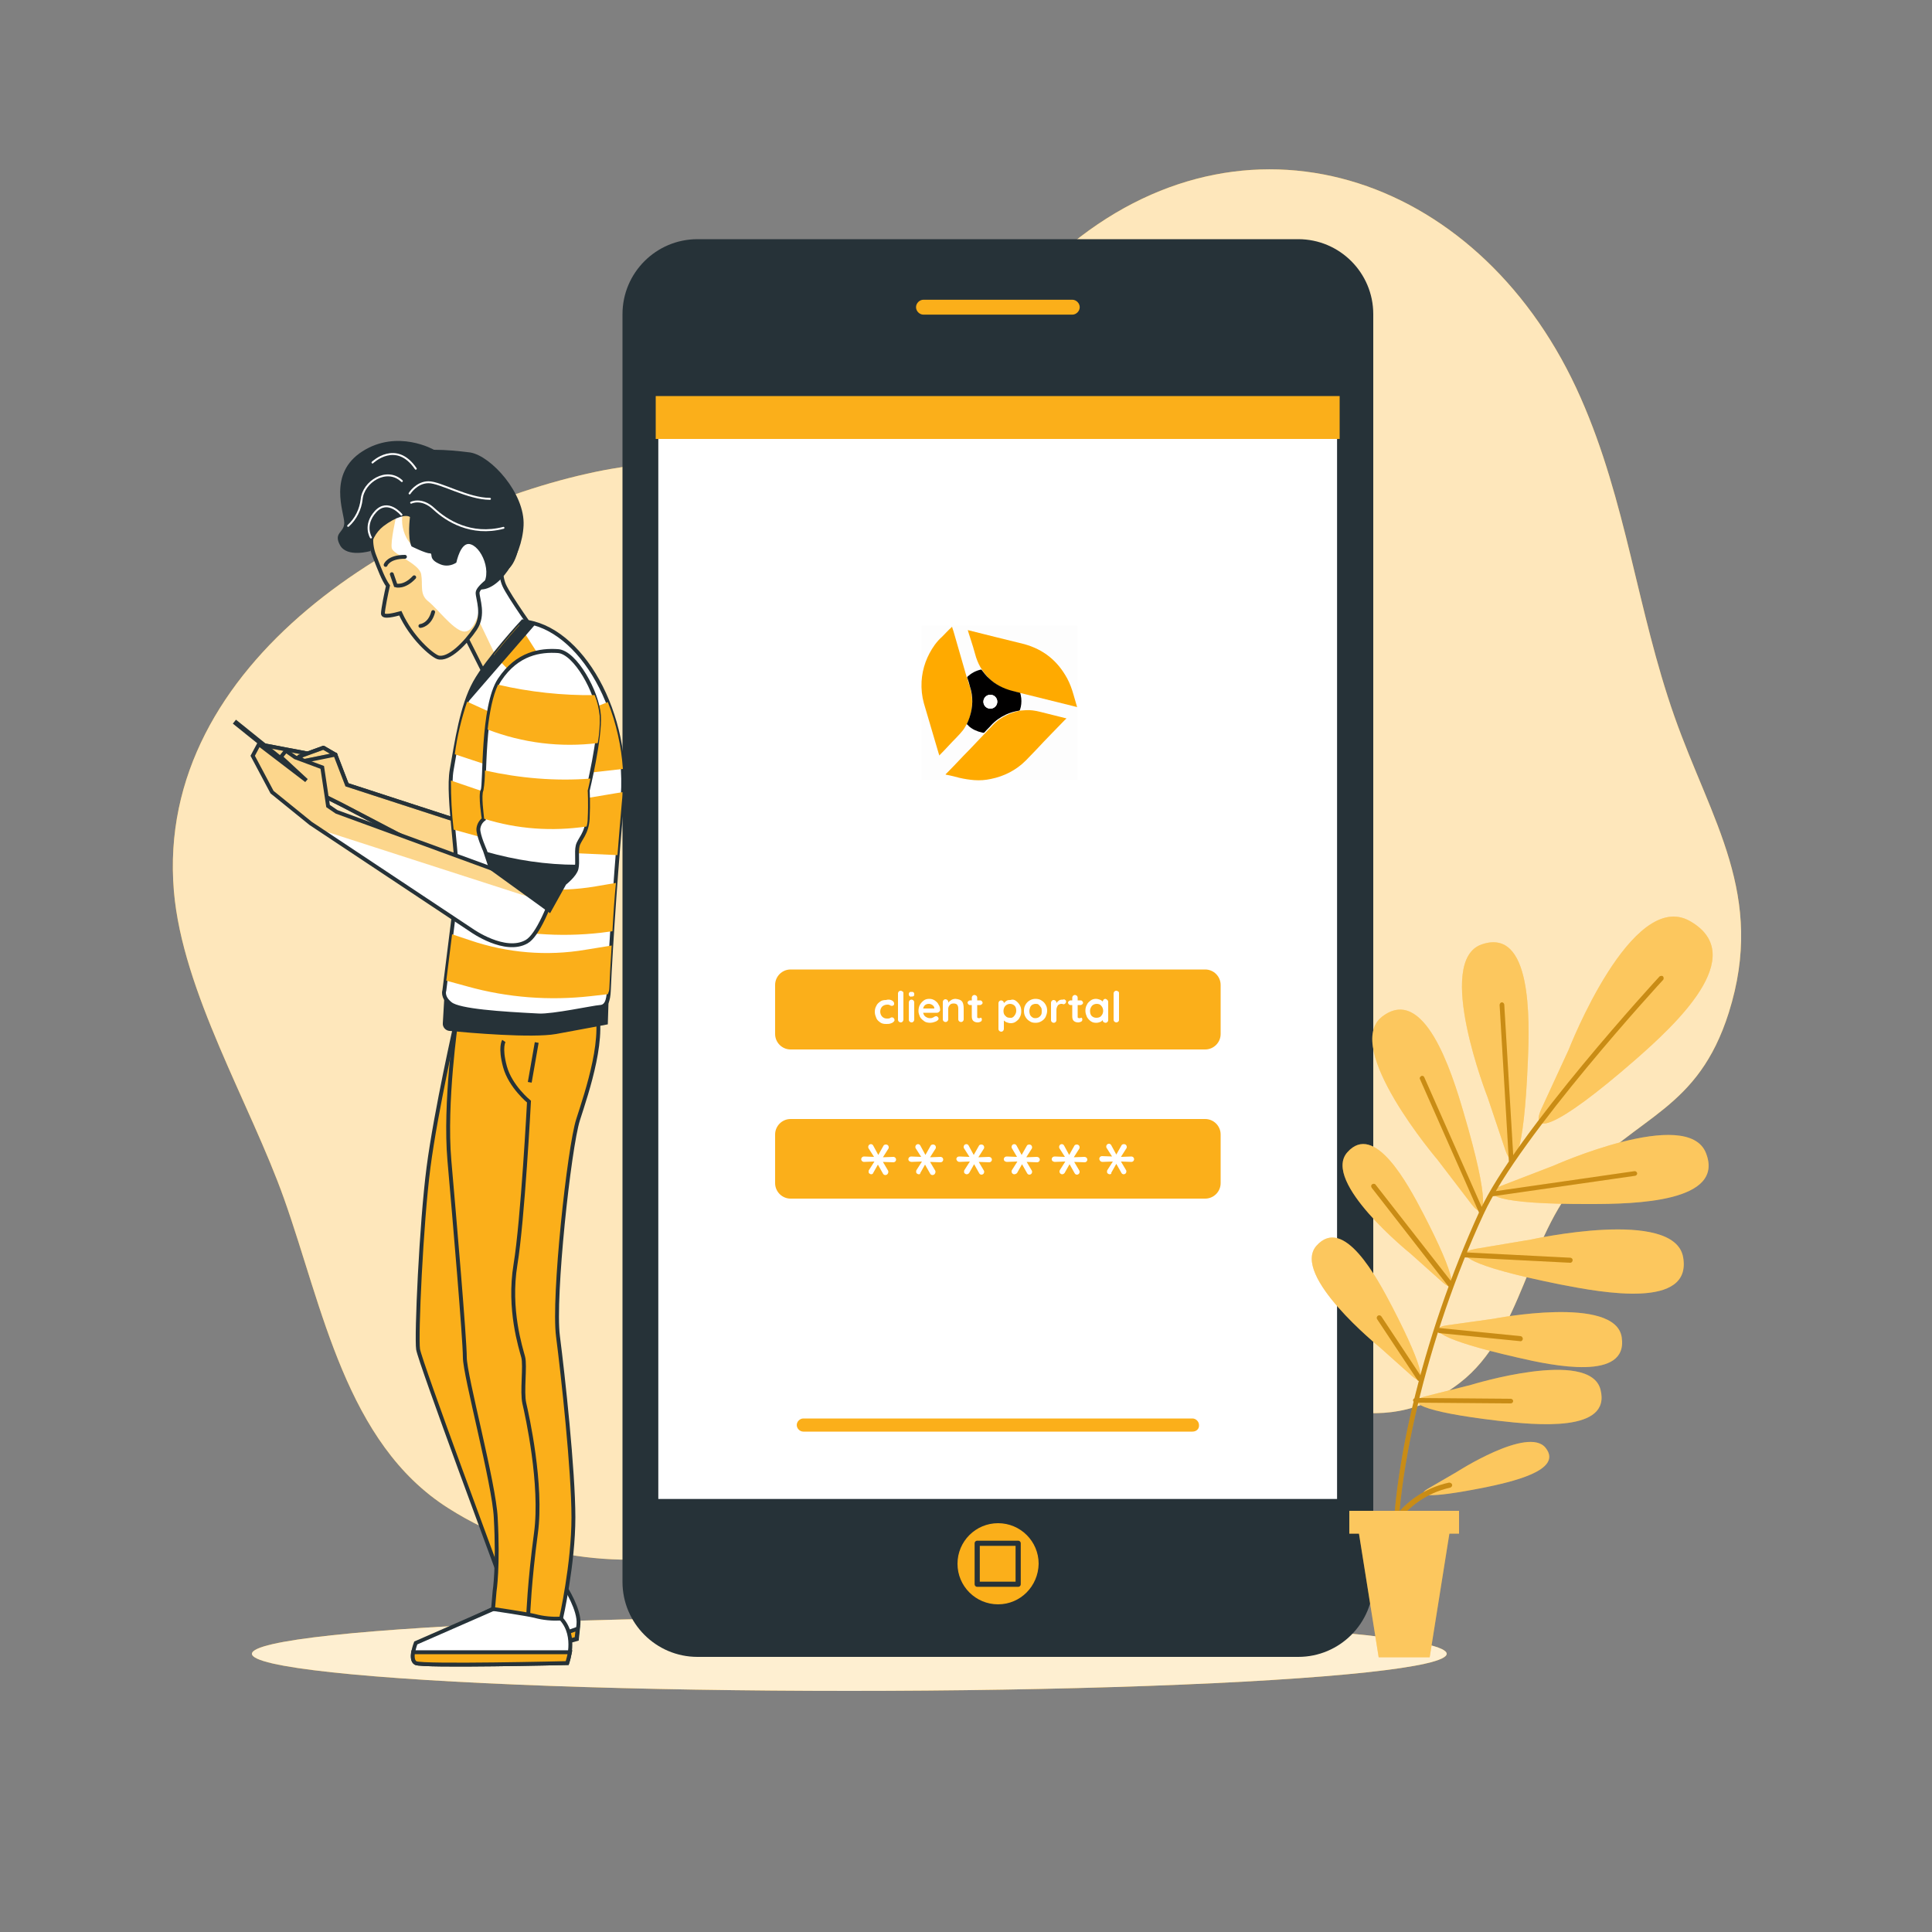 <svg xmlns="http://www.w3.org/2000/svg" xmlns:xlink="http://www.w3.org/1999/xlink" id="Layer_1" x="0px" y="0px" viewBox="0 0 500 500" style="enable-background:new 0 0 500 500;" xml:space="preserve"><rect x="0" y="0" width="500" height="500" fill="#808080" stroke="none"/><style type="text/css">	.st0{fill:#FBAF1A;}	.st1{opacity:0.7;}	.st2{fill:#FFFFFF;}	.st3{opacity:0.8;fill:#FFFFFF;enable-background:new    ;}	.st4{fill:#263238;}	.st5{fill:#FFFFFF;stroke:#263238;stroke-width:1.337;stroke-miterlimit:10;}	.st6{fill:#FBAF1A;stroke:#263238;stroke-width:1.337;stroke-linecap:round;stroke-linejoin:round;}	.st7{fill:#FDFDFD;}	.st8{fill:#FFAA00;}	.st9{fill:#010000;}	.st10{opacity:0.3;fill:#FFFFFF;enable-background:new    ;}	.st11{opacity:0.2;enable-background:new    ;}	.st12{fill:#FFFFFF;stroke:#263238;stroke-width:1.004;stroke-miterlimit:10;}	.st13{fill:#FFFFFF;stroke:#263238;stroke-width:1.004;stroke-linejoin:round;}	.st14{clip-path:url(#SVGID_00000153680910424016263260000005172118735263687352_);}	.st15{opacity:0.5;fill:#FBAF1A;stroke:#263238;stroke-width:1.004;stroke-miterlimit:10;enable-background:new    ;}	.st16{fill:none;stroke:#263238;stroke-width:1.004;stroke-miterlimit:10;}	.st17{clip-path:url(#SVGID_00000165192091111680553620000014205203105684522665_);}	.st18{opacity:0.5;fill:#FBAF1A;stroke:#263238;stroke-width:1.004;stroke-linejoin:round;enable-background:new    ;}	.st19{fill:none;stroke:#263238;stroke-width:1.004;stroke-linejoin:round;}	.st20{clip-path:url(#SVGID_00000118382102952252834510000008714208183483420309_);}	.st21{opacity:0.5;fill:#FBAF1A;enable-background:new    ;}	.st22{clip-path:url(#SVGID_00000010304380791550658880000012908786213687678642_);}	.st23{fill:none;stroke:#263238;stroke-miterlimit:10;}	.st24{fill:none;stroke:#263238;stroke-linecap:round;stroke-miterlimit:10;}	.st25{fill:none;stroke:#FFFFFF;stroke-width:0.5;stroke-linecap:round;stroke-linejoin:round;}	.st26{fill:#FBAF1A;stroke:#263238;stroke-width:1.004;stroke-miterlimit:10;}	.st27{clip-path:url(#SVGID_00000142883364212368368610000010256954997501433986_);}</style><g id="freepik--background-simple--inject-1--inject-2">	<path class="st0" d="M409.1,103c-24.9-56.7-84.6-78.1-131.7-40c-18.4,14.9-29.9,38.5-52.4,48c-21.1,8.9-47.9,6.3-70.8,11.1  C105.5,132.3,40,171,45,230.6c2.2,26.1,19.8,55.1,28.5,79.6c10,28.1,16,63.3,42.5,80.1c45.4,28.9,100.1,5.3,141-18  c22-12.5,34.1-20.2,57.8-15.9c21.9,4,41.7,18,63.1,1.4c16.1-12.5,17.4-37.7,30.9-52.6c15.2-16.7,30.6-17.9,38.6-43.1  c9.6-30.5-4.5-49.5-14.1-76.8S420.9,129.7,409.1,103z"></path>	<g class="st1">		<path class="st2" d="M409.1,103c-24.9-56.7-84.6-78.1-131.7-40c-18.4,14.9-29.9,38.5-52.4,48c-21.1,8.9-47.9,6.3-70.8,11.1   C105.5,132.3,40,171,45,230.6c2.2,26.1,19.8,55.1,28.5,79.6c10,28.1,16,63.3,42.5,80.1c45.4,28.9,100.1,5.3,141-18   c22-12.5,34.1-20.2,57.8-15.9c21.9,4,41.7,18,63.1,1.4c16.1-12.5,17.4-37.7,30.9-52.6c15.2-16.7,30.6-17.9,38.6-43.1   c9.6-30.5-4.5-49.5-14.1-76.8S420.9,129.7,409.1,103z"></path>	</g></g><g id="freepik--Shadow--inject-1--inject-2">	<ellipse class="st0" cx="219.8" cy="428" rx="154.6" ry="9.6"></ellipse>	<ellipse class="st3" cx="219.8" cy="428" rx="154.6" ry="9.6"></ellipse></g><g id="freepik--Device--inject-1--inject-2">	<path class="st4" d="M180.5,61.9H336c10.7,0,19.4,8.7,19.4,19.4v328.1c0,10.7-8.7,19.4-19.4,19.4H180.5c-10.7,0-19.4-8.7-19.4-19.4  V81.3C161.1,70.6,169.8,61.9,180.5,61.9z"></path>	<rect x="169.7" y="102.2" class="st5" width="177" height="286.4"></rect>	<path class="st0" d="M308.6,370.5H207.9c-0.9,0-1.7-0.8-1.7-1.7c0,0,0,0,0,0l0,0c0-0.9,0.8-1.7,1.7-1.7c0,0,0,0,0,0h100.7  c0.9,0,1.7,0.8,1.7,1.7c0,0,0,0,0,0l0,0C310.4,369.8,309.6,370.5,308.6,370.5L308.6,370.5z"></path>	<path class="st0" d="M204.6,250.9h107.3c2.2,0,4,1.8,4,4v12.7c0,2.2-1.8,4-4,4H204.6c-2.2,0-4-1.8-4-4v-12.7  C200.6,252.7,202.4,250.9,204.6,250.9z"></path>	<path class="st0" d="M204.6,289.6h107.3c2.2,0,4,1.8,4,4v12.6c0,2.2-1.8,4-4,4H204.6c-2.2,0-4-1.8-4-4v-12.6  C200.6,291.4,202.4,289.6,204.6,289.6z"></path>	<path class="st2" d="M225.5,303.9c-0.2,0-0.4-0.1-0.5-0.2c-0.2-0.1-0.2-0.3-0.2-0.5c0-0.1,0-0.3,0.1-0.4l1.4-2.2l-2.7,0.1  c-0.2,0-0.4-0.1-0.5-0.2c-0.3-0.3-0.3-0.7,0-1c0.1-0.1,0.3-0.2,0.5-0.2l2.6,0.1l-1.4-2.2c-0.1-0.1-0.1-0.3-0.1-0.4  c0-0.2,0.1-0.4,0.2-0.5c0.1-0.1,0.3-0.2,0.5-0.2c0.3,0,0.5,0.2,0.6,0.4l1.3,2.4l1.3-2.3c0.1-0.3,0.4-0.4,0.7-0.4  c0.2,0,0.4,0.1,0.5,0.2c0.1,0.1,0.2,0.3,0.2,0.5c0,0.1,0,0.3-0.1,0.4l-1.4,2.2l2.7-0.1c0.2,0,0.4,0.1,0.5,0.2  c0.1,0.1,0.2,0.3,0.2,0.5c0,0.2-0.1,0.4-0.2,0.5c-0.1,0.1-0.3,0.2-0.5,0.2l-2.7-0.1l1.3,2.2c0.1,0.1,0.1,0.3,0.1,0.4  c0,0.4-0.3,0.8-0.8,0.8c-0.3,0-0.5-0.2-0.6-0.4l-1.3-2.3l-1.3,2.3C226,303.7,225.7,303.9,225.5,303.9z"></path>	<path class="st2" d="M237.8,303.9c-0.2,0-0.4-0.1-0.5-0.2c-0.2-0.1-0.2-0.3-0.2-0.5c0-0.1,0-0.3,0.1-0.4l1.4-2.2l-2.7,0.1  c-0.2,0-0.4-0.1-0.6-0.2c-0.3-0.3-0.3-0.7,0-1c0.1-0.1,0.3-0.2,0.5-0.2l2.6,0.1l-1.4-2.2c-0.1-0.1-0.1-0.3-0.1-0.4  c0-0.2,0.1-0.4,0.2-0.5c0.1-0.1,0.3-0.2,0.5-0.2c0.3,0,0.5,0.2,0.6,0.4l1.3,2.4l1.3-2.3c0.1-0.3,0.4-0.4,0.7-0.4  c0.2,0,0.4,0.1,0.5,0.2c0.1,0.1,0.2,0.3,0.2,0.5c0,0.1,0,0.3-0.1,0.4l-1.4,2.2l2.7-0.1c0.2,0,0.4,0.1,0.5,0.2  c0.1,0.1,0.2,0.3,0.2,0.5c0,0.2-0.1,0.4-0.2,0.5c-0.1,0.1-0.3,0.2-0.5,0.2l-2.7-0.1l1.3,2.2c0.1,0.1,0.1,0.3,0.1,0.4  c0,0.4-0.3,0.8-0.8,0.8c-0.3,0-0.5-0.2-0.6-0.4l-1.3-2.3l-1.3,2.3C238.3,303.7,238.1,303.9,237.8,303.9z"></path>	<path class="st2" d="M250.2,303.9c-0.2,0-0.4-0.1-0.5-0.2c-0.2-0.1-0.2-0.3-0.2-0.5c0-0.1,0-0.3,0.1-0.4l1.4-2.2l-2.7,0.1  c-0.4,0-0.7-0.3-0.8-0.7c0-0.2,0.1-0.4,0.2-0.5c0.1-0.1,0.3-0.2,0.6-0.2l2.6,0.1l-1.4-2.2c-0.1-0.1-0.1-0.3-0.1-0.4  c0-0.2,0.1-0.4,0.2-0.5c0.1-0.1,0.3-0.2,0.5-0.2c0.3,0,0.5,0.2,0.6,0.4l1.3,2.4l1.3-2.3c0.1-0.3,0.4-0.4,0.7-0.4  c0.2,0,0.4,0.1,0.5,0.2c0.1,0.1,0.2,0.3,0.2,0.5c0,0.1,0,0.3-0.1,0.4l-1.4,2.2l2.7-0.1c0.4,0,0.7,0.2,0.8,0.6c0,0,0,0.1,0,0.1  c0,0.2-0.1,0.4-0.2,0.5c-0.1,0.1-0.3,0.2-0.5,0.2l-2.7-0.1l1.3,2.2c0.1,0.1,0.1,0.3,0.1,0.4c0,0.2-0.1,0.4-0.2,0.5  c-0.1,0.1-0.3,0.2-0.5,0.2c-0.3,0-0.5-0.2-0.6-0.4l-1.3-2.3l-1.3,2.3C250.7,303.7,250.5,303.9,250.2,303.9z"></path>	<path class="st2" d="M262.5,303.9c-0.2,0-0.4-0.1-0.5-0.2c-0.1-0.1-0.2-0.3-0.2-0.5c0-0.1,0-0.3,0.1-0.4l1.4-2.2l-2.7,0.1  c-0.2,0-0.4-0.1-0.6-0.2c-0.3-0.3-0.3-0.7,0-1c0.1-0.1,0.3-0.2,0.6-0.2l2.6,0.1l-1.3-2.2c-0.1-0.1-0.1-0.3-0.1-0.4  c0-0.2,0.1-0.4,0.2-0.5c0.1-0.1,0.3-0.2,0.5-0.2c0.3,0,0.5,0.2,0.6,0.4l1.3,2.4l1.3-2.3c0.1-0.3,0.4-0.4,0.7-0.4  c0.2,0,0.4,0.1,0.5,0.2c0.1,0.1,0.2,0.3,0.2,0.5c0,0.1,0,0.3-0.1,0.4l-1.4,2.2l2.7-0.1c0.4,0,0.7,0.2,0.8,0.6c0,0,0,0.1,0,0.1  c0,0.2-0.1,0.4-0.2,0.5c-0.1,0.1-0.3,0.2-0.5,0.2l-2.7-0.1l1.3,2.2c0.1,0.1,0.1,0.3,0.1,0.4c0,0.2-0.1,0.4-0.2,0.5  c-0.1,0.1-0.3,0.2-0.5,0.2c-0.3,0-0.5-0.2-0.6-0.4l-1.3-2.3l-1.3,2.3C263.1,303.7,262.8,303.9,262.5,303.9z"></path>	<path class="st2" d="M274.9,303.9c-0.2,0-0.4-0.1-0.5-0.2c-0.2-0.2-0.3-0.6-0.1-0.9l1.4-2.2l-2.7,0.1c-0.2,0-0.4-0.1-0.6-0.2  c-0.3-0.3-0.3-0.7,0-1c0.1-0.1,0.3-0.2,0.6-0.2l2.6,0.1l-1.4-2.2c-0.1-0.1-0.1-0.3-0.1-0.4c0-0.2,0.1-0.4,0.2-0.5  c0.1-0.1,0.3-0.2,0.5-0.2c0.3,0,0.5,0.2,0.6,0.4l1.3,2.4l1.3-2.3c0.1-0.3,0.4-0.4,0.7-0.4c0.2,0,0.4,0.1,0.5,0.2  c0.1,0.1,0.2,0.3,0.2,0.5c0,0.1,0,0.3-0.1,0.4l-1.4,2.2l2.7-0.1c0.4,0,0.7,0.2,0.8,0.6c0,0,0,0.1,0,0.1c0,0.2-0.1,0.4-0.2,0.5  c-0.1,0.1-0.3,0.2-0.5,0.2l-2.7-0.1l1.3,2.2c0.1,0.1,0.1,0.3,0.1,0.4c0,0.2-0.1,0.4-0.2,0.5c-0.1,0.1-0.3,0.2-0.5,0.2  c-0.3,0-0.5-0.2-0.6-0.4l-1.3-2.3l-1.3,2.3C275.4,303.7,275.2,303.9,274.9,303.9z"></path>	<path class="st2" d="M287.2,303.9c-0.2,0-0.4-0.1-0.5-0.2c-0.2-0.1-0.2-0.3-0.2-0.5c0-0.1,0-0.3,0.1-0.4l1.4-2.2l-2.7,0.1  c-0.4,0-0.7-0.3-0.8-0.7c0,0,0,0,0-0.1c0-0.2,0.1-0.4,0.2-0.5c0.1-0.1,0.3-0.2,0.5-0.2l2.6,0.1l-1.4-2.2c-0.1-0.1-0.1-0.3-0.1-0.4  c0-0.2,0.1-0.4,0.2-0.5c0.1-0.1,0.3-0.2,0.5-0.2c0.3,0,0.5,0.2,0.6,0.4l1.3,2.4l1.3-2.3c0.1-0.3,0.4-0.4,0.7-0.4  c0.2,0,0.4,0.1,0.5,0.2c0.1,0.1,0.2,0.3,0.2,0.5c0,0.1,0,0.3-0.1,0.4l-1.4,2.2l2.7-0.1c0.2,0,0.4,0.1,0.5,0.2  c0.1,0.1,0.2,0.3,0.2,0.5c0,0.2-0.1,0.4-0.2,0.5c-0.1,0.1-0.3,0.2-0.5,0.2l-2.7-0.1l1.3,2.2c0.1,0.1,0.1,0.3,0.1,0.4  c0,0.2-0.1,0.4-0.2,0.5c-0.1,0.1-0.3,0.2-0.5,0.2c-0.3,0-0.5-0.2-0.6-0.4l-1.3-2.3l-1.3,2.3C287.7,303.7,287.5,303.9,287.2,303.9z"></path>	<rect x="169.7" y="102.5" class="st0" width="177" height="11.1"></rect>	<path class="st6" d="M277.5,82.1H239c-1.4,0-2.6-1.2-2.6-2.6l0,0c0-1.4,1.2-2.6,2.6-2.6h38.5c1.4,0,2.6,1.2,2.6,2.6l0,0  C280.1,80.9,278.9,82.1,277.5,82.1z"></path>	<path class="st0" d="M268.8,404.7c0-5.8-4.7-10.5-10.5-10.5s-10.5,4.7-10.5,10.5c0,5.8,4.7,10.5,10.5,10.5c0,0,0,0,0,0  C264.1,415.2,268.7,410.5,268.8,404.7z"></path>	<rect x="252.9" y="399.4" class="st6" width="10.6" height="10.6"></rect>	<g id="yfFZ3t.tif_00000116203190734564057270000000271331271324810922_">		<g>			<path class="st7" d="M258.7,201.9c-6.7,0-13.3,0-20,0c-0.2,0-0.2,0-0.2-0.2c0-13.2,0-26.4,0-39.6c0-0.1,0-0.2,0.2-0.2    c13.3,0,26.6,0,40,0c0.1,0,0.2,0,0.2,0.2c0,13.2,0,26.4,0,39.6c0,0.1,0,0.2-0.2,0.2C272.1,201.9,265.4,201.9,258.7,201.9z     M250.4,175.4c0,0,0-0.1-0.1-0.1c-1.1-3.9-2.3-7.9-3.4-11.8c-0.1-0.4-0.3-0.9-0.4-1.3c-0.1,0.1-0.1,0.1-0.1,0.1    c-0.8,0.8-1.6,1.7-2.5,2.5c-0.7,0.7-1.3,1.4-1.9,2.1c-2.1,2.8-3.2,6-3.4,9.5c-0.1,1.9,0.1,3.8,0.6,5.6c1.2,4.3,2.5,8.6,3.8,12.9    c0.1,0.2,0.1,0.4,0.2,0.6c0.1-0.1,0.1-0.1,0.1-0.1c1.5-1.5,2.9-3.1,4.4-4.6c0.6-0.6,1.1-1.2,1.6-1.8c0.4-0.5,0.7-1,1-1.6    c0.2,0.2,0.4,0.3,0.6,0.5c1,0.9,2.2,1.4,3.5,1.7c0.2,0,0.3,0.1,0.5,0c0,0.1-0.1,0.1-0.2,0.2c-1.3,1.4-2.6,2.7-3.9,4.1    c-1.9,1.9-3.7,3.9-5.6,5.8c-0.2,0.2-0.4,0.4-0.6,0.6c0.1,0,0.1,0,0.2,0.1c1.1,0.3,2.3,0.6,3.4,0.8c1.3,0.3,2.6,0.6,3.9,0.6    c1.4,0.1,2.8,0,4.2-0.3c3.5-0.7,6.6-2.3,9.1-4.8c0.9-0.9,1.8-1.8,2.7-2.8c2.5-2.6,5-5.1,7.4-7.7c0.1-0.1,0.3-0.3,0.4-0.4    c-0.1,0-0.1,0-0.1,0c-2.3-0.6-4.5-1.1-6.8-1.7c-1.2-0.3-2.4-0.4-3.7-0.4c-0.5,0-1,0.1-1.4,0.1c0.1-0.1,0.1-0.2,0.2-0.3    c0.3-1,0.3-1.9,0.3-2.9c0-0.5-0.1-0.9-0.3-1.4c0.1,0,0.1,0,0.2,0c4.4,1.1,8.9,2.2,13.3,3.3c0.4,0.1,0.8,0.2,1.2,0.3    c0-0.1,0-0.2-0.1-0.2c-0.3-1-0.6-2-0.9-3.1c-0.4-1.4-0.9-2.8-1.6-4.1c-2.4-4.5-6.1-7.5-11.1-8.9c-2.4-0.7-4.9-1.2-7.3-1.8    c-2.4-0.6-4.8-1.2-7.2-1.8c-0.1,0-0.2,0-0.1,0.1c0.2,0.5,0.3,1,0.5,1.6c0.5,1.8,1,3.5,1.6,5.3c0.3,1.2,0.9,2.3,1.6,3.3    c-0.1,0-0.2,0-0.2,0c-1.3,0.3-2.4,1-3.4,1.8C250.5,175.2,250.4,175.3,250.4,175.4z"></path>			<path class="st8" d="M254.2,173.4c-0.7-1-1.2-2.1-1.6-3.3c-0.5-1.8-1-3.5-1.6-5.3c-0.2-0.5-0.3-1-0.5-1.6c0-0.2,0-0.2,0.1-0.1    c2.4,0.6,4.8,1.2,7.2,1.8c2.5,0.6,4.9,1.2,7.3,1.8c5,1.4,8.6,4.3,11.1,8.9c0.7,1.3,1.2,2.7,1.6,4.1c0.3,1,0.6,2,0.9,3.1    c0,0.1,0,0.1,0.1,0.2c-0.4-0.1-0.8-0.2-1.2-0.3c-4.4-1.1-8.9-2.2-13.3-3.3c-0.1,0-0.1,0-0.2,0c-0.7-0.2-1.3-0.4-2-0.5    c-2.3-0.5-4.3-1.6-6-3.2C255.4,175,254.7,174.2,254.2,173.4z"></path>			<path class="st8" d="M264,183.9c0.5,0,0.9-0.1,1.4-0.1c1.2-0.1,2.5,0.1,3.7,0.4c2.3,0.6,4.5,1.1,6.8,1.7c0,0,0.1,0,0.1,0    c-0.1,0.2-0.3,0.3-0.4,0.4c-2.5,2.6-5,5.1-7.4,7.7c-0.9,0.9-1.8,1.9-2.7,2.8c-2.5,2.5-5.6,4.1-9.1,4.8c-1.4,0.3-2.8,0.4-4.2,0.3    c-1.3-0.1-2.6-0.3-3.9-0.6c-1.1-0.3-2.3-0.6-3.4-0.8c-0.1,0-0.1,0-0.2-0.1c0.2-0.2,0.4-0.4,0.6-0.6c1.9-1.9,3.7-3.9,5.6-5.8    c1.3-1.4,2.6-2.7,3.9-4.1c0.1-0.1,0.1-0.1,0.2-0.2c0.1-0.1,0.1-0.1,0.2-0.2c0.5-0.6,1.1-1.1,1.6-1.7c1.1-1.2,2.4-2.1,3.9-2.8    C261.7,184.5,262.8,184.2,264,183.9z"></path>			<path class="st8" d="M250.2,187.4c-0.3,0.5-0.6,1.1-1,1.6c-0.5,0.6-1,1.2-1.6,1.8c-1.5,1.5-2.9,3.1-4.4,4.6c0,0,0,0.1-0.1,0.1    c-0.1-0.2-0.1-0.4-0.2-0.6c-1.3-4.3-2.5-8.6-3.8-12.9c-0.5-1.8-0.7-3.7-0.6-5.6c0.2-3.5,1.4-6.7,3.4-9.5c0.6-0.8,1.2-1.5,1.9-2.1    c0.8-0.8,1.6-1.7,2.5-2.5c0,0,0.1-0.1,0.1-0.1c0.1,0.5,0.3,0.9,0.4,1.3c1.1,3.9,2.3,7.9,3.4,11.8c0,0,0,0.1,0.1,0.1    c0.2,0.8,0.4,1.5,0.7,2.3c0.8,2.7,0.8,5.4-0.1,8.1C250.8,186.3,250.5,186.9,250.2,187.4z"></path>			<path class="st9" d="M250.2,187.4c0.3-0.6,0.5-1.1,0.7-1.7c0.9-2.7,1-5.4,0.1-8.1c-0.2-0.8-0.4-1.5-0.7-2.3    c0-0.1,0.1-0.1,0.1-0.2c1-0.9,2.1-1.5,3.4-1.8c0.1,0,0.2,0,0.2,0c0.6,0.8,1.2,1.6,2,2.3c1.7,1.6,3.7,2.6,6,3.2    c0.7,0.2,1.3,0.3,2,0.5c0.2,0.5,0.2,0.9,0.3,1.4c0.1,1,0,2-0.3,2.9c0,0.1-0.1,0.2-0.2,0.3c-1.2,0.2-2.3,0.5-3.4,1    c-1.5,0.7-2.8,1.6-3.9,2.8c-0.5,0.6-1.1,1.1-1.6,1.7c-0.1,0.1-0.1,0.1-0.2,0.2c-0.2,0.1-0.3,0-0.5,0c-1.3-0.3-2.5-0.8-3.5-1.7    C250.6,187.7,250.4,187.6,250.2,187.4z M256.3,179.8c-1,0-1.8,0.8-1.8,1.8c0,1,0.8,1.8,1.8,1.8c1,0,1.8-0.8,1.8-1.8    C258.1,180.6,257.3,179.8,256.3,179.8z"></path>			<path class="st7" d="M256.3,179.8c1,0,1.8,0.8,1.8,1.8c0,1-0.8,1.8-1.8,1.8c-1,0-1.8-0.8-1.8-1.8    C254.5,180.6,255.3,179.8,256.3,179.8z"></path>		</g>	</g>	<g>		<path class="st2" d="M230.8,258.9c0.4,0.2,0.6,0.5,0.6,0.8c0,0.2,0,0.3-0.1,0.4s-0.2,0.2-0.4,0.2c-0.1,0-0.2,0-0.3,0   s-0.1-0.1-0.2-0.1c-0.1-0.1-0.1-0.1-0.2-0.1c-0.1,0-0.2-0.1-0.3-0.1c-0.1,0-0.3,0-0.3,0c-0.5,0-1,0.2-1.3,0.5   c-0.3,0.3-0.5,0.8-0.5,1.3c0,0.5,0.2,1,0.5,1.3s0.7,0.5,1.2,0.5c0.4,0,0.6,0,0.8-0.1c0,0,0.1-0.1,0.2-0.1c0.1-0.1,0.1-0.1,0.2-0.1   c0.1,0,0.1,0,0.2,0c0.2,0,0.3,0.1,0.4,0.2s0.2,0.3,0.2,0.5c0,0.2-0.1,0.3-0.3,0.5c-0.2,0.2-0.5,0.3-0.8,0.4   c-0.3,0.1-0.7,0.1-1.1,0.1c-0.6,0-1.1-0.1-1.5-0.4c-0.4-0.3-0.8-0.6-1-1.1c-0.2-0.5-0.4-1-0.4-1.6c0-0.6,0.1-1.1,0.4-1.6   c0.2-0.5,0.6-0.8,1-1.1c0.4-0.3,0.9-0.4,1.5-0.4C229.9,258.6,230.4,258.7,230.8,258.9z"></path>		<path class="st2" d="M233.6,264.4c-0.1,0.1-0.3,0.2-0.5,0.2c-0.2,0-0.3-0.1-0.5-0.2c-0.1-0.1-0.2-0.3-0.2-0.5v-6.8   c0-0.2,0.1-0.4,0.2-0.5c0.1-0.1,0.3-0.2,0.5-0.2c0.2,0,0.3,0.1,0.5,0.2s0.2,0.3,0.2,0.5v6.8C233.8,264.1,233.7,264.2,233.6,264.4z   "></path>		<path class="st2" d="M235.4,257.8c-0.1-0.1-0.2-0.2-0.2-0.4v-0.2c0-0.2,0.1-0.3,0.2-0.4c0.1-0.1,0.3-0.1,0.5-0.1   c0.3,0,0.4,0,0.5,0.1c0.1,0.1,0.2,0.2,0.2,0.4v0.2c0,0.2-0.1,0.4-0.2,0.4c-0.1,0.1-0.3,0.1-0.5,0.1   C235.7,258,235.5,257.9,235.4,257.8z M236.4,264.4c-0.1,0.1-0.3,0.2-0.5,0.2s-0.3-0.1-0.5-0.2c-0.1-0.1-0.2-0.3-0.2-0.5v-4.5   c0-0.2,0.1-0.3,0.2-0.5c0.1-0.1,0.3-0.2,0.5-0.2s0.3,0.1,0.5,0.2c0.1,0.1,0.2,0.3,0.2,0.5v4.5   C236.6,264.1,236.5,264.2,236.4,264.4z"></path>		<path class="st2" d="M243,261.9c-0.1,0.1-0.3,0.2-0.5,0.2h-3.6c0.1,0.4,0.3,0.8,0.6,1c0.3,0.2,0.7,0.4,1.1,0.4   c0.3,0,0.5,0,0.7-0.1c0.2-0.1,0.3-0.1,0.4-0.2c0.1-0.1,0.2-0.1,0.2-0.1c0.1-0.1,0.3-0.1,0.4-0.1c0.2,0,0.3,0.1,0.4,0.2   c0.1,0.1,0.2,0.2,0.2,0.4c0,0.2-0.1,0.4-0.3,0.5c-0.2,0.2-0.5,0.3-0.8,0.4s-0.7,0.2-1,0.2c-0.6,0-1.2-0.1-1.6-0.4   s-0.8-0.6-1.1-1.1c-0.2-0.5-0.4-1-0.4-1.5c0-0.6,0.1-1.2,0.4-1.7c0.3-0.5,0.6-0.8,1-1.1s0.9-0.4,1.4-0.4c0.5,0,0.9,0.1,1.4,0.4   c0.4,0.3,0.8,0.6,1,1.1c0.3,0.4,0.4,0.9,0.4,1.5C243.2,261.7,243.1,261.8,243,261.9z M238.9,261h2.9v-0.1c0-0.3-0.2-0.6-0.5-0.8   c-0.3-0.2-0.6-0.3-0.9-0.3C239.6,259.8,239.1,260.2,238.9,261z"></path>		<path class="st2" d="M249,259.2c0.3,0.4,0.4,1.1,0.4,1.8v2.8c0,0.2-0.1,0.4-0.2,0.5c-0.1,0.1-0.3,0.2-0.5,0.2   c-0.2,0-0.3-0.1-0.5-0.2c-0.1-0.1-0.2-0.3-0.2-0.5v-2.8c0-0.4-0.1-0.7-0.3-1c-0.2-0.2-0.5-0.3-0.9-0.3c-0.4,0-0.8,0.1-1,0.4   c-0.2,0.2-0.4,0.6-0.4,0.9v2.8c0,0.2-0.1,0.4-0.2,0.5c-0.1,0.1-0.3,0.2-0.5,0.2s-0.3-0.1-0.5-0.2c-0.1-0.1-0.2-0.3-0.2-0.5v-4.5   c0-0.2,0.1-0.3,0.2-0.5c0.1-0.1,0.3-0.2,0.5-0.2s0.3,0.1,0.5,0.2c0.1,0.1,0.2,0.3,0.2,0.5v0.2c0.2-0.3,0.5-0.5,0.8-0.7   c0.3-0.2,0.7-0.3,1.1-0.3C248.2,258.6,248.7,258.8,249,259.2z"></path>		<path class="st2" d="M254,263.5c0.1,0.1,0.1,0.2,0.1,0.4c0,0.2-0.1,0.4-0.3,0.5c-0.2,0.1-0.5,0.2-0.7,0.2c-0.5,0-0.8-0.1-1.1-0.3   c-0.3-0.2-0.5-0.6-0.5-1.2v-3h-0.5c-0.2,0-0.3-0.1-0.4-0.2c-0.1-0.1-0.2-0.3-0.2-0.4c0-0.2,0.1-0.3,0.2-0.4   c0.1-0.1,0.3-0.2,0.4-0.2h0.5v-0.7c0-0.2,0.1-0.4,0.2-0.5c0.1-0.1,0.3-0.2,0.5-0.2c0.2,0,0.3,0.1,0.5,0.2c0.1,0.1,0.2,0.3,0.2,0.5   v0.7h0.8c0.2,0,0.3,0.1,0.4,0.2s0.2,0.3,0.2,0.4c0,0.2-0.1,0.3-0.2,0.4c-0.1,0.1-0.3,0.2-0.4,0.2h-0.8v3c0,0.2,0,0.3,0.1,0.3   c0.1,0.1,0.2,0.1,0.3,0.1c0.1,0,0.1,0,0.2,0c0.1,0,0.2-0.1,0.3-0.1C253.8,263.3,253.9,263.4,254,263.5z"></path>		<path class="st2" d="M262.9,259c0.4,0.3,0.7,0.6,1,1.1s0.4,1,0.4,1.6c0,0.6-0.1,1.1-0.4,1.6c-0.2,0.5-0.6,0.8-1,1.1   c-0.4,0.3-0.9,0.4-1.3,0.4c-0.4,0-0.7-0.1-1-0.2c-0.3-0.1-0.6-0.3-0.8-0.5v2.2c0,0.2-0.1,0.3-0.2,0.5c-0.1,0.1-0.3,0.2-0.5,0.2   s-0.3-0.1-0.5-0.2c-0.1-0.1-0.2-0.3-0.2-0.5v-6.7c0-0.2,0.1-0.3,0.2-0.5c0.1-0.1,0.3-0.2,0.5-0.2s0.3,0.1,0.5,0.2   c0.1,0.1,0.2,0.3,0.2,0.5v0c0.2-0.2,0.4-0.4,0.7-0.6c0.3-0.2,0.6-0.2,1-0.2C262,258.6,262.5,258.7,262.9,259z M262.5,262.9   c0.3-0.4,0.5-0.8,0.5-1.3c0-0.5-0.1-1-0.4-1.3c-0.3-0.3-0.7-0.5-1.2-0.5s-0.9,0.2-1.2,0.5c-0.3,0.3-0.5,0.8-0.5,1.3   c0,0.5,0.1,1,0.5,1.3c0.3,0.4,0.7,0.5,1.2,0.5C261.8,263.5,262.2,263.3,262.5,262.9z"></path>		<path class="st2" d="M270.6,263.2c-0.3,0.5-0.6,0.8-1.1,1.1c-0.5,0.3-1,0.4-1.5,0.4c-0.6,0-1.1-0.1-1.5-0.4   c-0.5-0.3-0.8-0.6-1.1-1.1c-0.3-0.5-0.4-1-0.4-1.6s0.1-1.1,0.4-1.6c0.3-0.5,0.6-0.8,1.1-1.1c0.5-0.3,1-0.4,1.5-0.4   c0.5,0,1.1,0.1,1.5,0.4c0.5,0.3,0.8,0.6,1.1,1.1c0.3,0.5,0.4,1,0.4,1.6S270.8,262.7,270.6,263.2z M269.4,260.7   c-0.2-0.3-0.4-0.5-0.6-0.7s-0.5-0.2-0.8-0.2s-0.6,0.1-0.8,0.2s-0.5,0.4-0.6,0.7s-0.2,0.6-0.2,1s0.1,0.7,0.2,1   c0.2,0.3,0.4,0.5,0.6,0.6c0.3,0.2,0.5,0.2,0.8,0.2s0.6-0.1,0.8-0.2c0.3-0.2,0.5-0.4,0.6-0.6c0.2-0.3,0.2-0.6,0.2-1   S269.6,261,269.4,260.7z"></path>		<path class="st2" d="M275.7,258.8c0.2,0.1,0.2,0.3,0.2,0.4c0,0.2-0.1,0.4-0.2,0.5c-0.1,0.1-0.3,0.2-0.4,0.2c-0.1,0-0.2,0-0.4-0.1   c0,0-0.1,0-0.1,0c-0.1,0-0.2,0-0.2,0c-0.2,0-0.4,0.1-0.6,0.2c-0.2,0.1-0.3,0.3-0.4,0.5c-0.1,0.2-0.2,0.5-0.2,0.9v2.6   c0,0.2-0.1,0.4-0.2,0.5c-0.1,0.1-0.3,0.2-0.5,0.2s-0.3-0.1-0.5-0.2c-0.1-0.1-0.2-0.3-0.2-0.5v-4.5c0-0.2,0.1-0.3,0.2-0.5   c0.1-0.1,0.3-0.2,0.5-0.2s0.3,0.1,0.5,0.2c0.1,0.1,0.2,0.3,0.2,0.5v0.1c0.2-0.3,0.4-0.5,0.7-0.7c0.3-0.2,0.7-0.2,1-0.2   C275.3,258.6,275.5,258.6,275.7,258.8z"></path>		<path class="st2" d="M280,263.5c0.1,0.1,0.1,0.2,0.1,0.4c0,0.2-0.1,0.4-0.3,0.5c-0.2,0.1-0.5,0.2-0.7,0.2c-0.5,0-0.8-0.1-1.1-0.3   c-0.3-0.2-0.5-0.6-0.5-1.2v-3h-0.5c-0.2,0-0.3-0.1-0.4-0.2c-0.1-0.1-0.2-0.3-0.2-0.4c0-0.2,0.1-0.3,0.2-0.4   c0.1-0.1,0.3-0.2,0.4-0.2h0.5v-0.7c0-0.2,0.1-0.4,0.2-0.5c0.1-0.1,0.3-0.2,0.5-0.2c0.2,0,0.3,0.1,0.5,0.2c0.1,0.1,0.2,0.3,0.2,0.5   v0.7h0.8c0.2,0,0.3,0.1,0.4,0.2s0.2,0.3,0.2,0.4c0,0.2-0.1,0.3-0.2,0.4c-0.1,0.1-0.3,0.2-0.4,0.2h-0.8v3c0,0.2,0,0.3,0.1,0.3   c0.1,0.1,0.2,0.1,0.3,0.1c0.1,0,0.1,0,0.2,0c0.1,0,0.2-0.1,0.3-0.1C279.8,263.3,279.9,263.4,280,263.5z"></path>		<path class="st2" d="M286.6,258.8c0.1,0.1,0.2,0.3,0.2,0.5v4.7c0,0.2-0.1,0.4-0.2,0.5c-0.1,0.1-0.3,0.2-0.5,0.2   c-0.2,0-0.3-0.1-0.5-0.2s-0.2-0.3-0.2-0.5c-0.2,0.2-0.4,0.4-0.7,0.5s-0.6,0.2-1,0.2c-0.5,0-1-0.1-1.4-0.4c-0.4-0.3-0.7-0.6-1-1.1   c-0.2-0.5-0.4-1-0.4-1.6s0.1-1.1,0.4-1.6c0.2-0.5,0.6-0.8,1-1.1c0.4-0.3,0.9-0.4,1.3-0.4c0.4,0,0.7,0.1,1,0.2   c0.3,0.1,0.6,0.3,0.8,0.5v0c0-0.2,0.1-0.3,0.2-0.5c0.1-0.1,0.3-0.2,0.5-0.2C286.3,258.6,286.4,258.6,286.6,258.8z M285,262.9   c0.3-0.3,0.5-0.8,0.5-1.3c0-0.5-0.2-1-0.5-1.3c-0.3-0.4-0.7-0.5-1.2-0.5c-0.5,0-0.9,0.2-1.2,0.5c-0.3,0.4-0.5,0.8-0.5,1.3   c0,0.5,0.1,1,0.4,1.3s0.7,0.5,1.2,0.5S284.7,263.3,285,262.9z"></path>		<path class="st2" d="M289.4,264.4c-0.1,0.1-0.3,0.2-0.5,0.2c-0.2,0-0.3-0.1-0.5-0.2c-0.1-0.1-0.2-0.3-0.2-0.5v-6.8   c0-0.2,0.1-0.4,0.2-0.5c0.1-0.1,0.3-0.2,0.5-0.2c0.2,0,0.3,0.1,0.5,0.2s0.2,0.3,0.2,0.5v6.8C289.6,264.1,289.6,264.2,289.4,264.4z   "></path>	</g></g><g id="freepik--Plant--inject-1--inject-2">	<path class="st0" d="M385,284c0,0-13.9-35.4-1.5-39.6c12.9-4.4,12.4,19,11.9,30.4c-1,24.4-3.7,28.9-5.8,22.9L385,284z M380.8,311.6  c3.8,5,4.9-0.2-2-23.6c-3.2-11-10.3-33.2-21.1-24.9c-10.4,8,14.3,37,14.3,37L380.8,311.6z M373.4,331.9c3.6,3.2,3.7-0.9-5-17.7  c-4.1-7.9-12.7-23.9-19.7-16c-6.8,7.6,16.3,26.2,16.3,26.2L373.4,331.9z M365.4,356.1c3.6,3.2,3.7-0.9-5-17.7  c-4.1-7.9-12.7-23.9-19.7-16C334,330,357,348.6,357,348.6L365.4,356.1z M388.5,306.9c-5.8,2.3-1.2,4.8,23.2,4.7  c11.4,0,34.8-0.5,29.8-13.2c-4.8-12.2-39.5,3.3-39.5,3.3L388.5,306.9z M381.9,323.2c-6.2,1.1-2.1,4.4,21.8,9.2  c11.2,2.2,34.2,6.4,31.9-7c-2.2-12.9-39.4-4.6-39.4-4.6L381.9,323.2z M374.4,343c-5.3,0.8-1.9,3.7,18.2,8.3  c9.4,2.2,28.8,6.2,27.1-5.2c-1.6-11-33.2-4.8-33.2-4.8L374.4,343z M368.8,361.4c-5.1,1.3-1.5,3.9,19,6.3c9.6,1.1,29.3,3.1,26.4-8.1  c-2.8-10.7-33.5-1.2-33.5-1.2L368.8,361.4z M398.9,287c-3,6.7,3.2,5.7,24.4-12.8c9.9-8.7,29.8-26.8,14.1-35.8  c-15.1-8.7-31.4,33.2-31.4,33.2L398.9,287z M369.5,385.3c-3.2,1.9-0.1,2.6,14.5-0.3c6.8-1.4,20.7-4.4,16-10.3  c-4.5-5.7-23.1,6.3-23.1,6.3L369.5,385.3z"></path>	<path class="st10" d="M385,284c0,0-13.9-35.4-1.5-39.6c12.9-4.4,12.4,19,11.9,30.4c-1,24.4-3.7,28.9-5.8,22.9L385,284z   M380.8,311.6c3.8,5,4.9-0.2-2-23.6c-3.2-11-10.3-33.2-21.1-24.9c-10.4,8,14.3,37,14.3,37L380.8,311.6z M373.4,331.9  c3.6,3.2,3.7-0.9-5-17.7c-4.1-7.9-12.7-23.9-19.7-16c-6.8,7.6,16.3,26.2,16.3,26.2L373.4,331.9z M365.4,356.1  c3.6,3.2,3.7-0.9-5-17.7c-4.1-7.9-12.7-23.9-19.7-16C334,330,357,348.6,357,348.6L365.4,356.1z M388.5,306.9  c-5.8,2.3-1.2,4.8,23.2,4.7c11.4,0,34.8-0.5,29.8-13.2c-4.8-12.2-39.5,3.3-39.5,3.3L388.5,306.9z M381.9,323.2  c-6.2,1.1-2.1,4.4,21.8,9.2c11.2,2.2,34.2,6.4,31.9-7c-2.2-12.9-39.4-4.6-39.4-4.6L381.9,323.2z M374.4,343  c-5.3,0.8-1.9,3.7,18.2,8.3c9.4,2.2,28.8,6.2,27.1-5.2c-1.6-11-33.2-4.8-33.2-4.8L374.4,343z M368.8,361.4c-5.1,1.3-1.5,3.9,19,6.3  c9.6,1.1,29.3,3.1,26.4-8.1c-2.8-10.7-33.5-1.2-33.5-1.2L368.8,361.4z M398.9,287c-3,6.7,3.2,5.7,24.4-12.8  c9.9-8.7,29.8-26.8,14.1-35.8c-15.1-8.7-31.4,33.2-31.4,33.2L398.9,287z M369.5,385.3c-3.2,1.9-0.1,2.6,14.5-0.3  c6.8-1.4,20.7-4.4,16-10.3c-4.5-5.7-23.1,6.3-23.1,6.3L369.5,385.3z"></path>	<path class="st0" d="M391.1,300.5l-2.4-40.4 M383.5,313.8l-15.4-34.8 M423.1,303.7l-36.8,5.3 M375.5,332.6L355.6,307 M379,324.7  l27.5,1.4 M372.5,344.3l21,2.1 M367.4,356.8L357,341.1 M366.2,362.3l24.7,0.2 M361.2,408.7c0.3,0,0.6-0.3,0.6-0.7  c-1.6-23.6,7.5-62.2,22.2-93.9c9.4-20.3,46-60.1,46.4-60.5c0.2-0.2,0.2-0.6,0-0.9c-0.2-0.2-0.6-0.2-0.9,0c0,0,0,0,0,0  c-0.4,0.4-37.2,40.4-46.6,60.8C368,346,359,383.9,360.6,408.1C360.6,408.4,360.9,408.7,361.2,408.7z M391.1,301.1  c0.3,0,0.6-0.3,0.6-0.7l-2.4-40.4c0-0.3-0.3-0.6-0.6-0.6c0,0,0,0,0,0c-0.3,0-0.6,0.3-0.6,0.7l2.4,40.4  C390.5,300.8,390.8,301.1,391.1,301.1L391.1,301.1z M383.7,314.4c0.3-0.1,0.5-0.5,0.3-0.8l-15.4-34.8c-0.1-0.3-0.5-0.5-0.8-0.3  s-0.5,0.5-0.3,0.8l0,0l15.4,34.8c0.1,0.2,0.3,0.4,0.6,0.4C383.5,314.5,383.6,314.4,383.7,314.4L383.7,314.4z M386.3,309.6l36.8-5.3  c0.3,0,0.6-0.3,0.6-0.6c0-0.3-0.3-0.6-0.6-0.6c0,0-0.1,0-0.1,0l-36.8,5.3c-0.3,0-0.6,0.3-0.6,0.7  C385.6,309.4,385.9,309.6,386.3,309.6L386.3,309.6z M375.9,333.1c0.3-0.2,0.3-0.6,0.1-0.9L356,306.6c-0.2-0.3-0.6-0.3-0.9-0.1  c-0.3,0.2-0.3,0.6-0.1,0.9l20,25.7c0.1,0.2,0.3,0.2,0.5,0.2C375.6,333.2,375.8,333.2,375.9,333.1L375.9,333.1z M407,326.1  c0-0.3-0.3-0.6-0.6-0.6l-27.4-1.4c-0.3,0-0.6,0.3-0.6,0.7c0,0.3,0.2,0.5,0.5,0.6l27.5,1.4l0,0C406.7,326.8,407,326.5,407,326.1  L407,326.1z M394.1,346.5c0-0.3-0.2-0.6-0.5-0.7c0,0,0,0,0,0l-21-2.1c-0.3,0-0.6,0.2-0.7,0.6c0,0,0,0,0,0c0,0.3,0.2,0.6,0.6,0.7  l21,2.1h0.1C393.8,347.1,394.1,346.8,394.1,346.5L394.1,346.5z M367.7,357.3c0.3-0.2,0.4-0.6,0.2-0.9l-10.4-15.7  c-0.2-0.3-0.6-0.4-0.9-0.2c-0.3,0.2-0.4,0.6-0.2,0.9l10.4,15.7c0.1,0.2,0.3,0.3,0.5,0.3C367.5,357.4,367.7,357.4,367.7,357.3  L367.7,357.3z M391.6,362.6c0-0.3-0.3-0.6-0.6-0.6l-24.7-0.2l0,0c-0.3,0-0.6,0.3-0.6,0.6c0,0.3,0.3,0.6,0.6,0.6c0,0,0,0,0,0  l24.7,0.2l0,0C391.3,363.2,391.6,362.9,391.6,362.6C391.6,362.6,391.6,362.6,391.6,362.6L391.6,362.6z M358.4,399.5  c0-0.1,4.3-11.7,16.9-14.5c0.3-0.1,0.6-0.4,0.5-0.8c-0.1-0.3-0.4-0.5-0.8-0.5c-13.4,2.9-17.8,15.2-17.8,15.3  c-0.1,0.3,0.1,0.7,0.4,0.8h0.2C358.1,399.9,358.4,399.7,358.4,399.5L358.4,399.5z M361.2,408.7c0.3,0,0.6-0.3,0.6-0.7  c-1.6-23.6,7.5-62.2,22.2-93.9c9.4-20.3,46-60.1,46.4-60.5c0.2-0.2,0.2-0.6,0-0.9c-0.2-0.2-0.6-0.2-0.9,0c0,0,0,0,0,0  c-0.4,0.4-37.2,40.4-46.6,60.8C368,346,359,383.9,360.6,408.1C360.6,408.4,360.9,408.7,361.2,408.7L361.2,408.7z M391.1,301.1  c0.3,0,0.6-0.3,0.6-0.7l-2.4-40.4c0-0.3-0.3-0.6-0.6-0.6c0,0,0,0,0,0c-0.3,0-0.6,0.3-0.6,0.7l2.4,40.4  C390.5,300.8,390.8,301.1,391.1,301.1L391.1,301.1z M383.7,314.4c0.3-0.1,0.5-0.5,0.3-0.8l-15.4-34.8c-0.1-0.3-0.5-0.5-0.8-0.3  s-0.5,0.5-0.3,0.8l15.4,34.8c0.1,0.2,0.3,0.4,0.6,0.4C383.5,314.5,383.6,314.4,383.7,314.4L383.7,314.4z M386.3,309.6l36.8-5.3  c0.3,0,0.6-0.3,0.6-0.6c0-0.3-0.3-0.6-0.6-0.6c0,0-0.1,0-0.1,0l-36.8,5.3c-0.3,0-0.6,0.3-0.6,0.7  C385.6,309.4,385.9,309.6,386.3,309.6L386.3,309.6z M375.9,333.1c0.3-0.2,0.3-0.6,0.1-0.9L356,306.6c-0.2-0.3-0.6-0.3-0.9-0.1  c-0.3,0.2-0.3,0.6-0.1,0.9l20,25.7c0.1,0.2,0.3,0.2,0.5,0.2C375.6,333.2,375.8,333.2,375.9,333.1L375.9,333.1z M407,326.1  c0-0.3-0.3-0.6-0.6-0.6l-27.4-1.4c-0.3,0-0.6,0.3-0.6,0.7c0,0.3,0.2,0.5,0.5,0.6l27.5,1.4l0,0C406.7,326.8,407,326.5,407,326.1  L407,326.1z M394.1,346.5c0-0.3-0.2-0.6-0.5-0.7c0,0,0,0,0,0l-21-2.1c-0.3,0-0.6,0.2-0.7,0.6c0,0,0,0,0,0c0,0.3,0.2,0.6,0.6,0.7  l21,2.1h0.1C393.8,347.1,394.1,346.8,394.1,346.5L394.1,346.5z M367.7,357.3c0.3-0.2,0.4-0.6,0.2-0.9l-10.4-15.7  c-0.2-0.3-0.6-0.4-0.9-0.2c-0.3,0.2-0.4,0.6-0.2,0.9l10.4,15.7c0.1,0.2,0.3,0.3,0.5,0.3C367.5,357.4,367.7,357.4,367.7,357.3  L367.7,357.3z M391.6,362.6c0-0.3-0.3-0.6-0.6-0.6l-24.7-0.2l0,0c-0.3,0-0.6,0.3-0.6,0.6c0,0.3,0.3,0.6,0.6,0.6c0,0,0,0,0,0  l24.7,0.2l0,0C391.3,363.2,391.6,362.9,391.6,362.6C391.6,362.6,391.6,362.6,391.6,362.6L391.6,362.6z M358.4,399.5  c0-0.1,4.3-11.7,16.9-14.5c0.3-0.1,0.6-0.4,0.5-0.8c-0.1-0.3-0.4-0.5-0.8-0.5c-13.4,2.9-17.8,15.2-17.8,15.3  c-0.1,0.3,0.1,0.7,0.4,0.8h0.2C358.1,399.9,358.4,399.7,358.4,399.5L358.4,399.5z"></path>	<path class="st11" d="M391.1,300.5l-2.4-40.4 M383.5,313.8l-15.4-34.8 M423.1,303.7l-36.8,5.3 M375.5,332.6L355.6,307 M379,324.7  l27.5,1.4 M372.5,344.3l21,2.1 M367.4,356.8L357,341.1 M366.2,362.3l24.7,0.2 M361.2,408.7c0.3,0,0.6-0.3,0.6-0.7  c-1.6-23.6,7.5-62.2,22.2-93.9c9.4-20.3,46-60.1,46.4-60.5c0.2-0.2,0.2-0.6,0-0.9c-0.2-0.2-0.6-0.2-0.9,0c0,0,0,0,0,0  c-0.4,0.4-37.2,40.4-46.6,60.8C368,346,359,383.9,360.6,408.1C360.6,408.4,360.9,408.7,361.2,408.7z M391.1,301.1  c0.3,0,0.6-0.3,0.6-0.7l-2.4-40.4c0-0.3-0.3-0.6-0.6-0.6c0,0,0,0,0,0c-0.3,0-0.6,0.3-0.6,0.7l2.4,40.4  C390.5,300.8,390.8,301.1,391.1,301.1L391.1,301.1z M383.7,314.4c0.3-0.1,0.5-0.5,0.3-0.8l-15.4-34.8c-0.1-0.3-0.5-0.5-0.8-0.3  s-0.5,0.5-0.3,0.8l0,0l15.4,34.8c0.1,0.2,0.3,0.4,0.6,0.4C383.5,314.5,383.6,314.4,383.7,314.4L383.7,314.4z M386.3,309.6l36.8-5.3  c0.3,0,0.6-0.3,0.6-0.6c0-0.3-0.3-0.6-0.6-0.6c0,0-0.1,0-0.1,0l-36.8,5.3c-0.3,0-0.6,0.3-0.6,0.7  C385.6,309.4,385.9,309.6,386.3,309.6L386.3,309.6z M375.9,333.1c0.3-0.2,0.3-0.6,0.1-0.9L356,306.6c-0.2-0.3-0.6-0.3-0.9-0.1  c-0.3,0.2-0.3,0.6-0.1,0.9l20,25.7c0.1,0.2,0.3,0.2,0.5,0.2C375.6,333.2,375.8,333.2,375.9,333.1L375.9,333.1z M407,326.1  c0-0.3-0.3-0.6-0.6-0.6l-27.4-1.4c-0.3,0-0.6,0.3-0.6,0.7c0,0.3,0.2,0.5,0.5,0.6l27.5,1.4l0,0C406.7,326.8,407,326.5,407,326.1  L407,326.1z M394.1,346.5c0-0.3-0.2-0.6-0.5-0.7c0,0,0,0,0,0l-21-2.1c-0.3,0-0.6,0.2-0.7,0.6c0,0,0,0,0,0c0,0.3,0.2,0.6,0.6,0.7  l21,2.1h0.1C393.8,347.1,394.1,346.8,394.1,346.5L394.1,346.5z M367.7,357.3c0.3-0.2,0.4-0.6,0.2-0.9l-10.4-15.7  c-0.2-0.3-0.6-0.4-0.9-0.2c-0.3,0.2-0.4,0.6-0.2,0.9l10.4,15.7c0.1,0.2,0.3,0.3,0.5,0.3C367.5,357.4,367.7,357.4,367.7,357.3  L367.7,357.3z M391.6,362.6c0-0.3-0.3-0.6-0.6-0.6l-24.7-0.2l0,0c-0.3,0-0.6,0.3-0.6,0.6c0,0.3,0.3,0.6,0.6,0.6c0,0,0,0,0,0  l24.7,0.2l0,0C391.3,363.2,391.6,362.9,391.6,362.6C391.6,362.6,391.6,362.6,391.6,362.6L391.6,362.6z M358.4,399.5  c0-0.1,4.3-11.7,16.9-14.5c0.3-0.1,0.6-0.4,0.5-0.8c-0.1-0.3-0.4-0.5-0.8-0.5c-13.4,2.9-17.8,15.2-17.8,15.3  c-0.1,0.3,0.1,0.7,0.4,0.8h0.2C358.1,399.9,358.4,399.7,358.4,399.5L358.4,399.5z M361.2,408.7c0.3,0,0.6-0.3,0.6-0.7  c-1.6-23.6,7.5-62.2,22.2-93.9c9.4-20.3,46-60.1,46.4-60.5c0.2-0.2,0.2-0.6,0-0.9c-0.2-0.2-0.6-0.2-0.9,0c0,0,0,0,0,0  c-0.4,0.4-37.2,40.4-46.6,60.8C368,346,359,383.9,360.6,408.1C360.6,408.4,360.9,408.7,361.2,408.7L361.2,408.7z M391.1,301.1  c0.3,0,0.6-0.3,0.6-0.7l-2.4-40.4c0-0.3-0.3-0.6-0.6-0.6c0,0,0,0,0,0c-0.3,0-0.6,0.3-0.6,0.7l2.4,40.4  C390.5,300.8,390.8,301.1,391.1,301.1L391.1,301.1z M383.7,314.4c0.3-0.1,0.5-0.5,0.3-0.8l-15.4-34.8c-0.1-0.3-0.5-0.5-0.8-0.3  s-0.5,0.5-0.3,0.8l15.4,34.8c0.1,0.2,0.3,0.4,0.6,0.4C383.5,314.5,383.6,314.4,383.7,314.4L383.7,314.4z M386.3,309.6l36.8-5.3  c0.3,0,0.6-0.3,0.6-0.6c0-0.3-0.3-0.6-0.6-0.6c0,0-0.1,0-0.1,0l-36.8,5.3c-0.3,0-0.6,0.3-0.6,0.7  C385.6,309.4,385.9,309.6,386.3,309.6L386.3,309.6z M375.9,333.1c0.3-0.2,0.3-0.6,0.1-0.9L356,306.6c-0.2-0.3-0.6-0.3-0.9-0.1  c-0.3,0.2-0.3,0.6-0.1,0.9l20,25.7c0.1,0.2,0.3,0.2,0.5,0.2C375.6,333.2,375.8,333.2,375.9,333.1L375.9,333.1z M407,326.1  c0-0.3-0.3-0.6-0.6-0.6l-27.4-1.4c-0.3,0-0.6,0.3-0.6,0.7c0,0.3,0.2,0.5,0.5,0.6l27.5,1.4l0,0C406.7,326.8,407,326.5,407,326.1  L407,326.1z M394.1,346.5c0-0.3-0.2-0.6-0.5-0.7c0,0,0,0,0,0l-21-2.1c-0.3,0-0.6,0.2-0.7,0.6c0,0,0,0,0,0c0,0.3,0.2,0.6,0.6,0.7  l21,2.1h0.1C393.8,347.1,394.1,346.8,394.1,346.5L394.1,346.5z M367.7,357.3c0.3-0.2,0.4-0.6,0.2-0.9l-10.4-15.7  c-0.2-0.3-0.6-0.4-0.9-0.2c-0.3,0.2-0.4,0.6-0.2,0.9l10.4,15.7c0.1,0.2,0.3,0.3,0.5,0.3C367.5,357.4,367.7,357.4,367.7,357.3  L367.7,357.3z M391.6,362.6c0-0.3-0.3-0.6-0.6-0.6l-24.7-0.2l0,0c-0.3,0-0.6,0.3-0.6,0.6c0,0.3,0.3,0.6,0.6,0.6c0,0,0,0,0,0  l24.7,0.2l0,0C391.3,363.2,391.6,362.9,391.6,362.6C391.6,362.6,391.6,362.6,391.6,362.6L391.6,362.6z M358.4,399.5  c0-0.1,4.3-11.7,16.9-14.5c0.3-0.1,0.6-0.4,0.5-0.8c-0.1-0.3-0.4-0.5-0.8-0.5c-13.4,2.9-17.8,15.2-17.8,15.3  c-0.1,0.3,0.1,0.7,0.4,0.8h0.2C358.1,399.9,358.4,399.7,358.4,399.5L358.4,399.5z"></path>	<polygon class="st0" points="377.6,391 349.2,391 349.2,396.9 351.7,396.9 356.8,428.9 370,428.9 375.1,396.9 377.6,396.9  "></polygon>	<polygon class="st10" points="377.6,391 349.2,391 349.2,396.9 351.7,396.9 356.8,428.9 370,428.9 375.1,396.9 377.6,396.9  "></polygon></g><g id="freepik--Character--inject-1--inject-2">	<polygon class="st12" points="122.7,213.8 89.8,203.1 86.8,195.3 80.1,195.1 68,192.8 69.4,195.3 84.7,206.4 88.5,208.3   122.9,226.3  "></polygon>	<polygon class="st13" points="86.8,195.3 83.7,193.5 77.4,195.8 78.4,197  "></polygon>	<polygon class="st2" points="122.7,213.8 89.8,203.1 86.8,195.3 80.1,195.1 68,192.8 69.4,195.3 84.7,206.4 88.5,208.3   122.9,226.3  "></polygon>	<g>		<defs>			<polygon id="SVGID_1_" points="122.7,213.8 89.8,203.1 86.8,195.3 80.1,195.1 68,192.8 69.4,195.3 84.7,206.4 88.5,208.3     122.9,226.3    "></polygon>		</defs>		<clipPath id="SVGID_00000107578508663392590010000001922208729947083703_">			<use xlink:href="#SVGID_1_" style="overflow:visible;"></use>		</clipPath>		<g style="clip-path:url(#SVGID_00000107578508663392590010000001922208729947083703_);">			<polygon class="st15" points="122.7,213.8 89.8,203.1 86.8,195.3 80.1,195.1 68,192.8 69.4,195.3 84.7,206.4 88.5,208.3     122.9,226.3    "></polygon>		</g>	</g>	<polygon class="st16" points="122.7,213.8 89.8,203.1 86.8,195.3 80.1,195.1 68,192.8 69.4,195.3 84.7,206.4 88.5,208.3   122.9,226.3  "></polygon>	<polygon class="st2" points="86.8,195.3 83.7,193.5 77.4,195.8 78.4,197  "></polygon>	<g>		<defs>			<polygon id="SVGID_00000167362635467465847040000008249230007221962414_" points="86.8,195.3 83.7,193.5 77.4,195.8 78.4,197        "></polygon>		</defs>		<clipPath id="SVGID_00000119096065164068957080000015975275810861132715_">			<use xlink:href="#SVGID_00000167362635467465847040000008249230007221962414_" style="overflow:visible;"></use>		</clipPath>		<g style="clip-path:url(#SVGID_00000119096065164068957080000015975275810861132715_);">			<polygon class="st18" points="86.8,195.3 83.7,193.5 77.4,195.8 78.4,197    "></polygon>		</g>	</g>	<polygon class="st19" points="86.8,195.3 83.7,193.5 77.4,195.8 78.4,197  "></polygon>	<path class="st2" d="M129.7,144.1c0,0-0.5,4.5,0.8,7.4s8.3,12.7,8.3,12.7l-13.2,10.6c0,0-5.5-11-6.5-12.8s-2.3-9.4,1.1-14.9  S128.5,140,129.7,144.1z"></path>	<g>		<defs>			<path id="SVGID_00000016785096986404120130000006582530071422969781_" d="M129.7,144.1c0,0-0.5,4.5,0.8,7.4s8.3,12.7,8.3,12.7    l-13.2,10.6c0,0-5.5-11-6.5-12.8s-2.3-9.4,1.1-14.9S128.5,140,129.7,144.1z"></path>		</defs>		<clipPath id="SVGID_00000055679987117847124980000010422433702986455216_">			<use xlink:href="#SVGID_00000016785096986404120130000006582530071422969781_" style="overflow:visible;"></use>		</clipPath>		<g style="clip-path:url(#SVGID_00000055679987117847124980000010422433702986455216_);">			<polygon class="st21" points="122.9,158.5 128.6,170.4 125.6,174.7 119.8,164.4    "></polygon>		</g>	</g>	<path class="st16" d="M129.7,144.1c0,0-0.5,4.5,0.8,7.4s8.3,12.7,8.3,12.7l-13.2,10.6c0,0-5.5-11-6.5-12.8s-2.3-9.4,1.1-14.9  S128.5,140,129.7,144.1z"></path>	<path class="st2" d="M133.8,135.8c-0.8-5-6.5-15.2-15.6-14.8c-5.9,0.3-8.7,1.4-11.2,2.9c-2.1,1.2-4,2.7-5.8,4.3  c-4.4,5.3-6,6.8-5.1,10.9c-0.1,1.6,0.2,3.3,0.8,4.8c1.4,3.6,2.3,6,3.5,7.7c-0.4,1.7-1.3,6.1-1.3,7.2s3,0.3,4.5-0.1  c2.9,6.4,8.1,10.8,9.7,11.4c2.8,0.9,7.3-3.8,9.7-7.4s0.6-7.7,0.6-9.3s5.3-5.2,7.3-6.3S134.6,140.8,133.8,135.8z"></path>	<g>		<defs>			<path id="SVGID_00000091695006393212307050000016124994497715548315_" d="M133.8,135.8c-0.8-5-6.5-15.2-15.6-14.8    c-5.9,0.3-8.7,1.4-11.2,2.9c-2.1,1.2-4,2.7-5.8,4.3c-4.4,5.3-6,6.8-5.1,10.9c-0.1,1.6,0.2,3.3,0.8,4.8c1.4,3.6,2.3,6,3.5,7.7    c-0.4,1.7-1.3,6.1-1.3,7.2s3,0.3,4.5-0.1c2.9,6.4,8.1,10.8,9.7,11.4c2.8,0.9,7.3-3.8,9.7-7.4s0.6-7.7,0.6-9.3s5.3-5.2,7.3-6.3    S134.6,140.8,133.8,135.8z"></path>		</defs>		<clipPath id="SVGID_00000081635959034738346440000003795900136046982544_">			<use xlink:href="#SVGID_00000091695006393212307050000016124994497715548315_" style="overflow:visible;"></use>		</clipPath>		<g style="clip-path:url(#SVGID_00000081635959034738346440000003795900136046982544_);">			<path class="st21" d="M96,139.1c-0.1,1.6,0.2,3.3,0.8,4.8c1.4,3.6,2.3,6,3.5,7.7c-0.4,1.7-1.3,6.1-1.3,7.2s3,0.3,4.5-0.1    c2.9,6.4,8.1,10.8,9.7,11.4c2.8,0.9,7.3-3.8,9.7-7.4c0.6-0.9,1-1.9,1.1-3c-0.1-0.5-0.2-0.8-0.2-0.8s-1.3,5.1-4,4.5s-6.7-6-9-7.8    s-1.3-4.3-1.8-7s-7.2-5.1-7.6-6.7s1.1-8.1,1.1-8.1s2.6-3.4,2-2c-0.8,2.5-0.5,5.1,0.7,7.4c0.9,1.8,2.7,3,4.7,2.9l2.4-12.1    l-5.2-4.3l-6,2.5C96.7,133.6,95.1,135.1,96,139.1z"></path>		</g>	</g>	<path class="st23" d="M133.8,135.8c-0.8-5-6.5-15.2-15.6-14.8c-5.9,0.3-8.7,1.4-11.2,2.9c-2.1,1.2-4,2.7-5.8,4.3  c-4.4,5.3-6,6.8-5.1,10.9c-0.1,1.6,0.2,3.3,0.8,4.8c1.4,3.6,2.3,6,3.5,7.7c-0.4,1.7-1.3,6.1-1.3,7.2s3,0.3,4.5-0.1  c2.9,6.4,8.1,10.8,9.7,11.4c2.8,0.9,7.3-3.8,9.7-7.4s0.6-7.7,0.6-9.3s5.3-5.2,7.3-6.3S134.6,140.8,133.8,135.8z"></path>	<path class="st24" d="M101.4,148.6l1,2.9c0,0,2.2,0.7,4.8-2.1"></path>	<path class="st24" d="M108.8,162c0,0,2.4-0.2,3.3-3.6"></path>	<path class="st24" d="M99.8,146.2c0,0,0.7-2.1,5-2.1"></path>	<path class="st4" d="M121.7,117.1c-3.1-0.4-6.3-0.7-9.4-0.7c0,0-9.4-5.4-18.5,0.4s-4.7,15.9-4.7,18.5s-2.9,2.5-1.1,5.8  s7.9,1.5,7.9,1.5c0.1-2.5,1.3-4.8,3.3-6.4c3.3-2.5,5.9-3.1,6.9-2.4c0,0-0.7,5.4,0.4,7.6c0,0,3.6,1.8,4.7,1.8s-0.7,1.5,2.9,2.9  c1.3,0.5,2.8,0.3,4-0.5c0.5-2.2,1.7-5.5,3.8-4.7c3.2,1.1,6.1,8.9,1.8,11.6c5.2,0.9,11.4-8.2,11.8-16.5S127.1,118,121.7,117.1z"></path>	<path class="st25" d="M106.4,130.1c0,0,2.7-1.4,5.9,1.6s9.6,7.1,18,4.9"></path>	<path class="st25" d="M106,127.7c0,0,1.8-2.9,4.9-2.9s10.2,4.3,15.9,4.3"></path>	<path class="st25" d="M103.9,133.2c0,0-3.5-4.3-6.7-0.8s-1.2,6.7-1.2,6.7"></path>	<path class="st25" d="M90.1,136.1c2-1.8,3.2-4.3,3.5-6.9c0.4-4.5,6.5-8.4,10.4-4.7"></path>	<path class="st25" d="M96.4,119.7c0,0,6.1-5.9,11.2,1.6"></path>	<path class="st12" d="M146.3,410.8c0,0,3.8,5.9,3.4,9.6l-0.4,3.8c0,0-13.8,3.8-16.8,3.8s-18.4-1.5-18.4-1.5l-0.7-2.7  c-0.1-0.4,0.1-0.8,0.5-1l13.8-6.5l4.4-4.8L146.3,410.8z"></path>	<path class="st26" d="M134.5,425c3.8,0.3,10.9-2,15-3.5l-0.3,2.6c0,0-13.9,3.8-16.8,3.8s-18.4-1.5-18.4-1.5l-0.5-1.9  C116,424.6,129.6,424.7,134.5,425z"></path>	<path class="st12" d="M127.7,416.4l-20.1,8.8c0,0-1.7,4.3,0,5.2s39.2,0,39.2,0s2.6-6.8-1.5-11.4S127.7,416.4,127.7,416.4z"></path>	<path class="st26" d="M146.8,430.4c0,0-37.5,0.9-39.2,0c-0.8-0.4-0.9-1.6-0.7-2.8h40.6C147.3,428.5,147.1,429.4,146.8,430.4z"></path>	<path class="st26" d="M118.1,264.2c0,0-5.3,23.3-7.2,37.9s-3.2,43.8-2.7,47.1s21.4,59.5,21.4,59.5l2.1,5l14.7-2.9  c0,0-6.7-21.4-9.2-33.1s-8-31-8-34.4s13-67.3,13.9-71.5s5.1-10.6,5.1-10.6l-28.1-0.6L118.1,264.2z"></path>	<path class="st26" d="M118.1,264.2c0,0-3.1,21.3-1.8,36.1s4,46.3,4,51s7.6,32.7,8,41.5c0.7,12.7-0.3,19-0.3,19l-0.4,4.6  c0,0,8.8,1.3,10.8,1.8c2.2,0.6,4.5,0.8,6.8,0.7c0,0,3.2-14.1,3.2-26.2s-2.7-36.8-4-46.9s2.9-48.8,5.2-56s7.6-22.5,4.1-30.4  S118.1,264.2,118.1,264.2z"></path>	<path class="st4" d="M157.6,255.6l-0.3,9.5c0,0-5.7,1.1-13.4,2.5c-6.3,1.1-22.3-0.3-27.6-0.8c-1-0.1-1.8-1-1.7-2l0.5-8.6  L157.6,255.6z"></path>	<path class="st12" d="M135.3,160.8c0,0-9,9.7-12.4,15.8s-4.7,15.3-6,22.6s2.2,24.4,1.2,32.3l-3.1,24.8c0,0-0.7,1.7,1.6,3.5  s13,2.5,22.8,3c3.6,0.2,14.2-2.1,15.9-2.2c2.1-0.1,2.2-2.8,2.3-4.9c0.4-9.9,2.2-36.2,3.4-47.6C163.4,184.6,150.2,162.1,135.3,160.8  z"></path>	<path class="st0" d="M159.8,221.3c0.4-5.2,0.8-9.9,1.1-13.3c0.1-1,0.2-2,0.2-3l-23.9,4l-20.5-7c0,4.3,0.2,8.5,0.7,12.7l20.2,5.6  L159.8,221.3z"></path>	<path class="st0" d="M134.4,161.7c-1.4,1.5-4.1,4.6-6.6,7.8L143,185l5-2L134.4,161.7z"></path>	<path class="st4" d="M135.3,160.8c0,0-9,9.7-12.4,15.8c-1,1.8-1.8,3.8-2.4,5.8l18.1-20.9C137.6,161.1,136.5,160.9,135.3,160.8z"></path>	<path class="st0" d="M117.7,195.2l19.6,6.5l23.9-2.7c-0.4-5.9-1.7-11.8-3.9-17.3l-19.2,7.7l-17.2-7.8  C119.4,186,118.3,190.6,117.7,195.2z"></path>	<path class="st0" d="M151.5,245.8c-10,1.7-20.2,0.8-29.7-2.4l-4.8-1.6l-1.5,12l5.5,1.5c10.4,2.9,21.2,3.7,31.9,2.5l4.4-0.5  c0.2-0.5,0.4-1,0.4-1.6c0.1-2.7,0.3-6.6,0.6-11L151.5,245.8z"></path>	<path class="st0" d="M154.1,229.4c-10,1.7-20.2,0.8-29.7-2.4l-6.1-2.1c0.2,2.2,0.1,4.4-0.1,6.5l-0.7,5.8l6.1,1.7  c10.4,2.9,21.2,3.7,31.9,2.5l3-0.4c0.2-4,0.5-8.3,0.9-12.5L154.1,229.4z"></path>			<rect x="69.7" y="182" transform="matrix(0.627 -0.779 0.779 0.627 -125.223 127.453)" class="st4" width="1.3" height="24.8"></rect>	<path class="st2" d="M144.6,171.5c0,0,7.1,4.8,7.2,16.2c0.1,5-0.4,9.7-1.6,17.9s-8.3,34.9-13.9,38.1s-14.2-2.9-14.2-2.9l-41.7-27.7  L70.4,205l-5-9.4l1.6-3l12.3,9.4l-6.6-6.1l1.3-1.6l2.4,1.7l7,2.6l1.5,10l2.2,1.5l39.9,14.6c0,0-0.5-21.5-0.1-25.6  s0.9-14.4,5.3-21.9"></path>	<g>		<defs>			<path id="SVGID_00000129197307312181001200000013410233689071208891_" d="M144.6,171.5c0,0,7.1,4.8,7.2,16.2    c0.1,5-0.4,9.7-1.6,17.9s-8.3,34.9-13.9,38.1s-14.2-2.9-14.2-2.9l-41.7-27.7L70.4,205l-5-9.4l1.6-3l12.3,9.4l-6.6-6.1l1.3-1.6    l2.4,1.7l7,2.6l1.5,10l2.2,1.5l39.9,14.6c0,0-0.5-21.5-0.1-25.6s0.9-14.4,5.3-21.9"></path>		</defs>		<clipPath id="SVGID_00000084518735464479575960000006093402245621562763_">			<use xlink:href="#SVGID_00000129197307312181001200000013410233689071208891_" style="overflow:visible;"></use>		</clipPath>		<g style="clip-path:url(#SVGID_00000084518735464479575960000006093402245621562763_);">			<path class="st21" d="M126.7,208.3c0,7.4,0.2,16.2,0.2,16.2l-39.9-14.5l-2.2-1.5l-1.5-10l-7-2.6l-2.4-1.7l-1.3,1.6l6.6,6.1    L67,192.6l-1.5,2.9l5,9.4l10.1,8.2l2.5,1.7l55.2,17.8L126.7,208.3z"></path>		</g>	</g>	<path class="st16" d="M144.6,171.5c0,0,7.1,4.8,7.2,16.2c0.1,5-0.4,9.7-1.6,17.9s-8.3,34.9-13.9,38.1s-14.2-2.9-14.2-2.9  l-41.7-27.7L70.4,205l-5-9.4l1.6-3l12.3,9.4l-6.6-6.1l1.3-1.6l2.4,1.7l7,2.6l1.5,10l2.2,1.5l39.9,14.6c0,0-0.5-21.5-0.1-25.6  s0.9-14.4,5.3-21.9"></path>	<path class="st12" d="M127,224.6l15.2,11l3.9-7c0,0,2.7-2.1,3.1-3.8s-0.1-4.2,0.3-5.9s2.4-3.1,2.6-7.1s0-7.2,0-7.2  s3.3-13.6,2.9-19.5s-6.1-16.3-10.6-16.6s-10.5,0.5-15.1,7.4s-3.7,27.3-4.4,28.6s0.3,7.5,0.3,7.5c-0.8,0.6-1.3,1.5-1.4,2.5  c-0.1,1.6,1.7,5.6,1.7,5.6L127,224.6z"></path>	<path class="st0" d="M125.5,199.4c0,1.7-0.1,3.5-0.4,5.2c-0.6,1.1,0.1,6.3,0.2,7.3c8.6,2.7,17.6,3.3,26.5,2  c0.2-0.7,0.3-1.4,0.3-2.1c0.2-3.9,0-7.2,0-7.2s0.3-1.2,0.7-3.1C143.7,202.2,134.5,201.4,125.5,199.4z"></path>	<path class="st0" d="M128.9,177.2c-1.4,2.9-2.2,7.2-2.7,11.6c9.1,3.5,18.9,4.7,28.5,3.5c0.4-2.3,0.6-4.7,0.5-7  c-0.2-1.9-0.6-3.7-1.3-5.4C145.5,180,137.1,179.1,128.9,177.2z"></path>	<path class="st4" d="M125.7,220.4l1.3,4.1l15.2,11l3.9-7c0,0,2.7-2.1,3.1-3.8c0.1-0.3,0.1-0.6,0.1-0.9  C141.4,223.8,133.4,222.6,125.7,220.4z"></path>	<path class="st16" d="M136.7,418.1c0,0,0.3-8.7,2-21.3s-2.3-30.6-3-33.6s0.3-9.7-0.3-12s-3.9-12.3-2-23.9s3.5-42.2,3.5-42.2  s-4.8-3.9-6.2-9s-0.3-6.7-0.3-6.7"></path>	<line class="st16" x1="138.9" y1="269.8" x2="137.1" y2="280.1"></line></g></svg>
